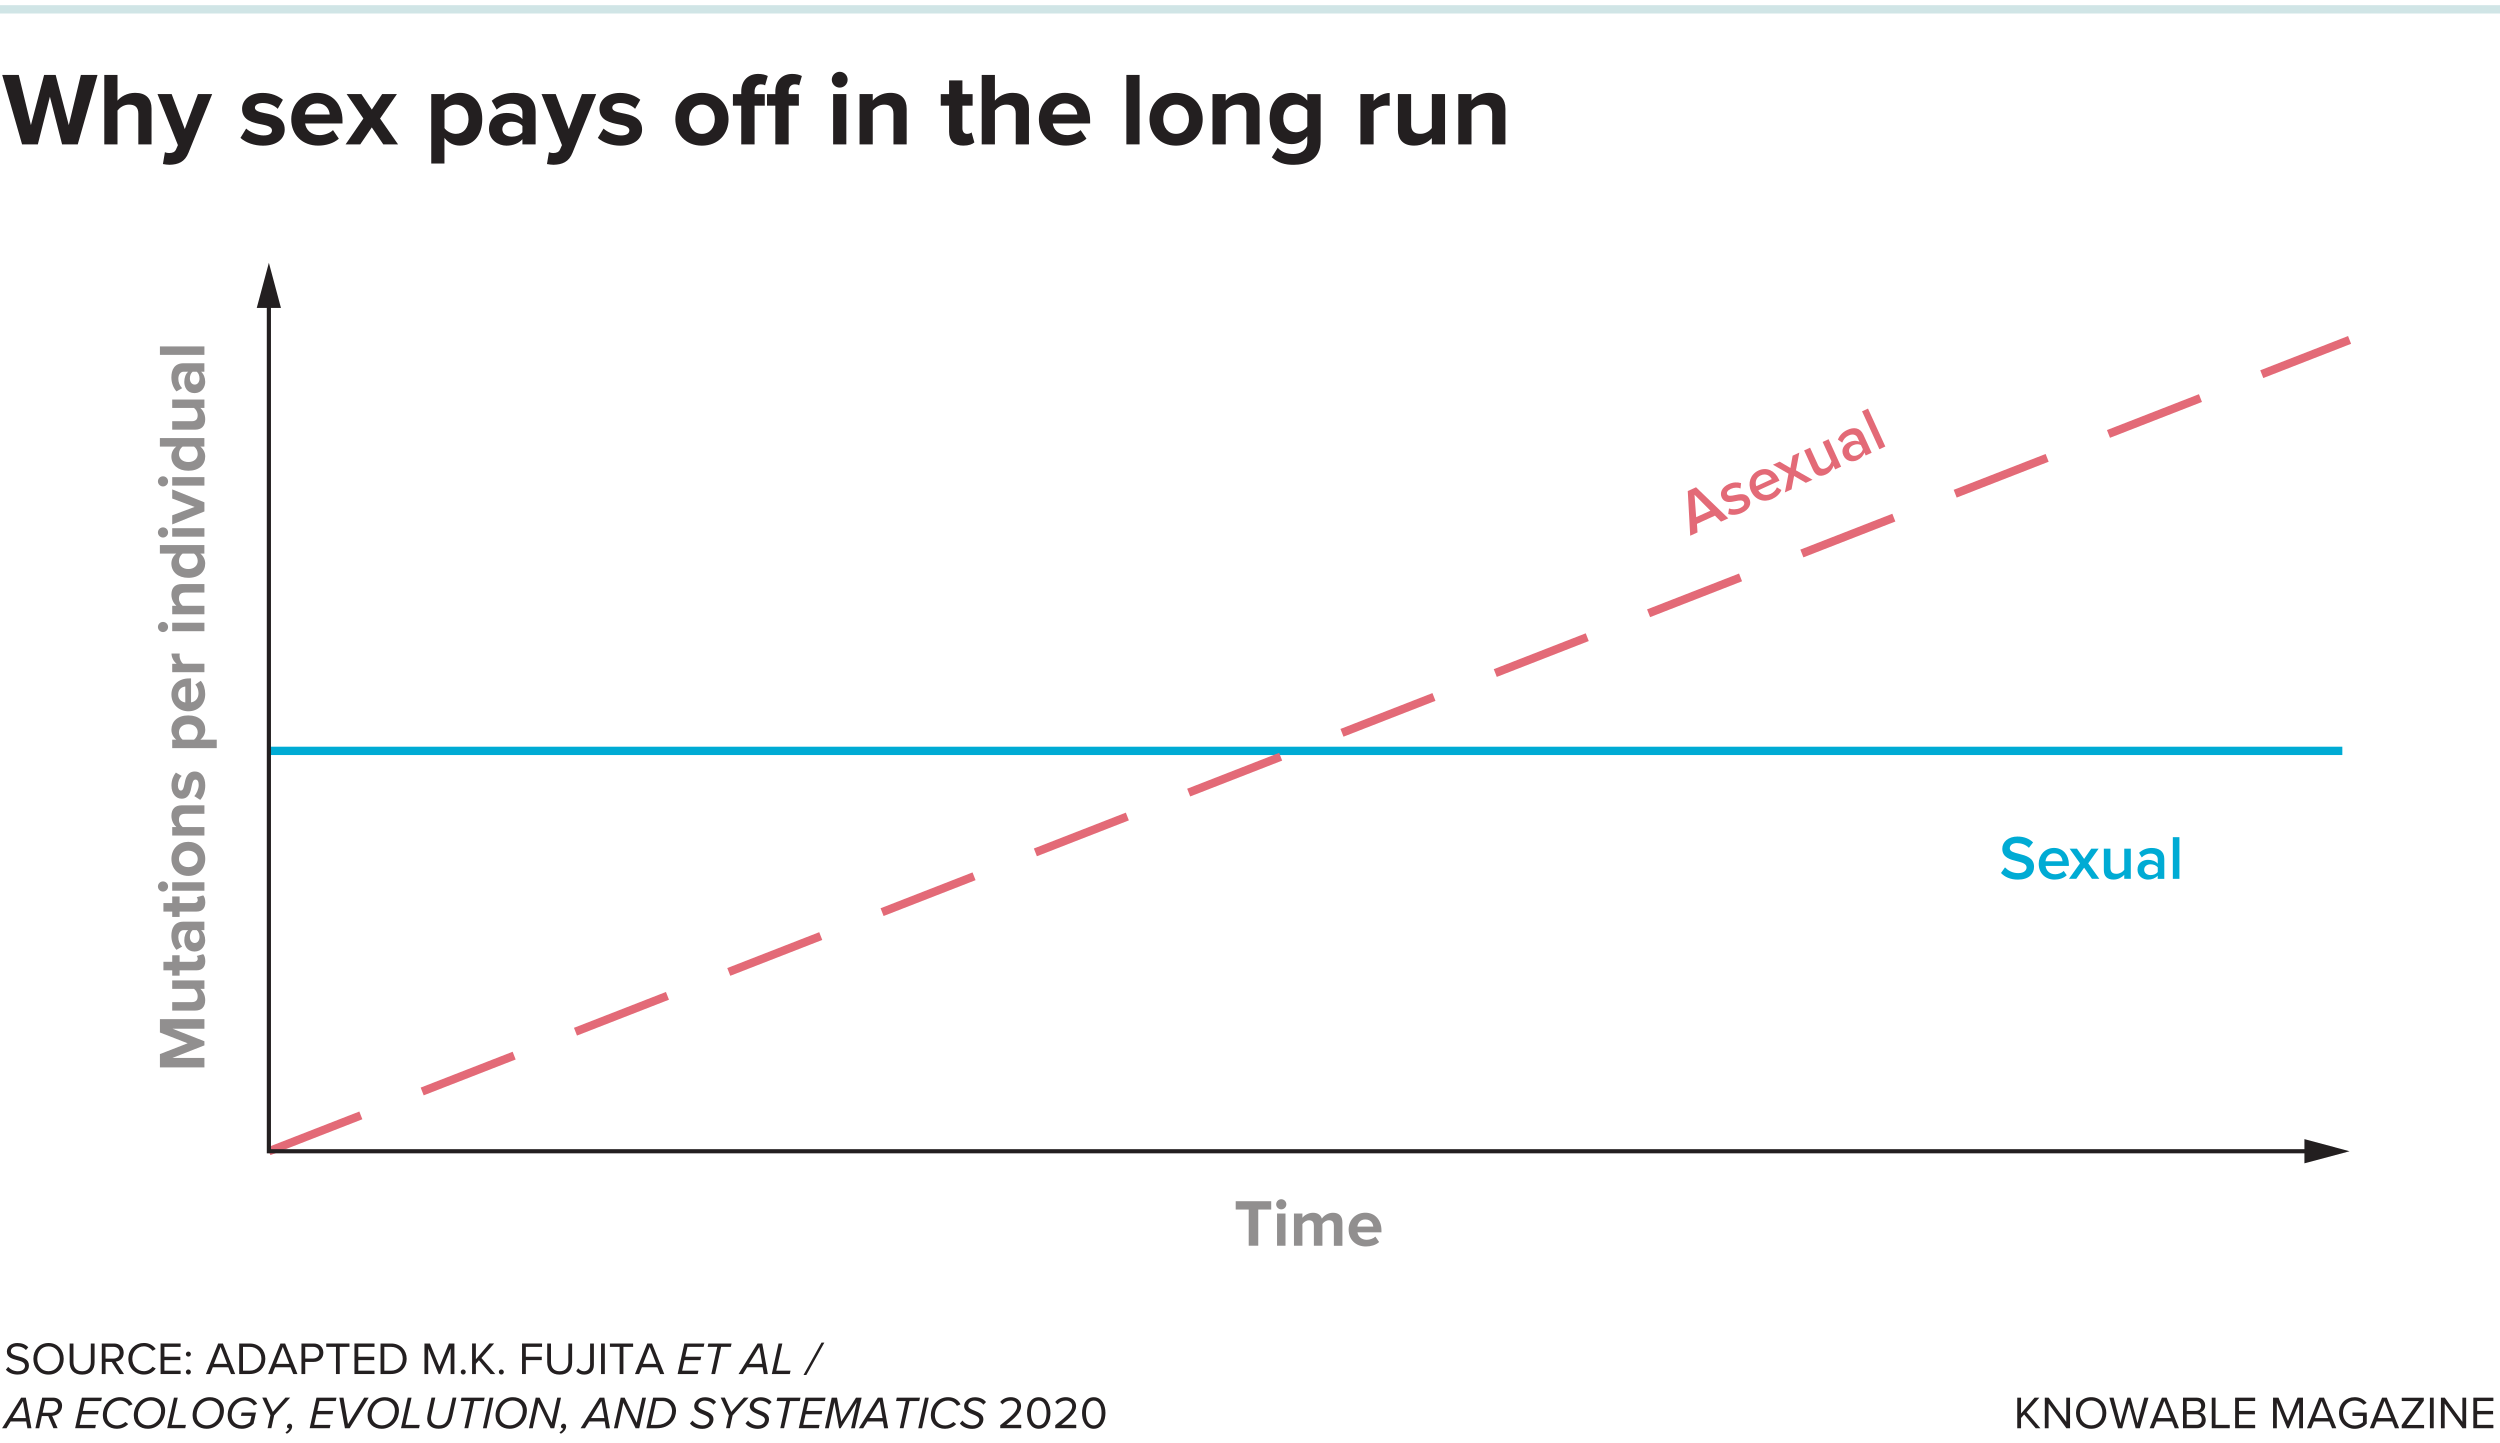 <?xml version="1.0" encoding="utf-8"?>
<!-- Generator: Adobe Illustrator 25.1.0, SVG Export Plug-In . SVG Version: 6.00 Build 0)  -->
<svg version="1.1" xmlns="http://www.w3.org/2000/svg" xmlns:xlink="http://www.w3.org/1999/xlink" x="0px" y="0px"
	 viewBox="0 0 600 346.35" style="enable-background:new 0 0 600 346.35;" xml:space="preserve">
<style type="text/css">
	.st0{fill:none;stroke:#00ABD4;stroke-width:2;}
	.st1{fill:none;stroke:#E36A77;stroke-width:2;stroke-dasharray:23.694,15.796;}
	.st2{fill:none;stroke:#231F20;stroke-miterlimit:10;}
	.st3{fill:#231F20;}
	.st4{fill:none;stroke:#D0E5E6;stroke-width:2;stroke-miterlimit:10;}
	.st5{fill:#00ABD4;}
	.st6{fill:#E36A77;}
	.st7{fill:#918F8F;}
</style>
<g id="image_1_">
	<line class="st0" x1="64.28" y1="180.21" x2="562.16" y2="180.21"/>
	<line class="st1" x1="64.53" y1="276.3" x2="563.9" y2="81.58"/>
	<g>
		<g>
			<polyline class="st2" points="555.04,276.3 64.53,276.3 64.53,71.92 			"/>
			<g>
				<polygon class="st3" points="553.06,273.39 563.9,276.3 553.06,279.2 				"/>
			</g>
			<g>
				<polygon class="st3" points="67.43,73.9 64.53,63.06 61.62,73.9 				"/>
			</g>
		</g>
	</g>
</g>
<g id="text">
	<line class="st4" x1="0" y1="2.24" x2="600" y2="2.24"/>
	<g>
		<path class="st3" d="M485.79,339.48l-0.74,0.84v2.46h-0.91v-7.34h0.91v3.8l3.25-3.8h1.14l-3.06,3.49l3.32,3.85h-1.13
			L485.79,339.48z"/>
		<path class="st3" d="M491.66,336.86v5.92h-0.91v-7.34h0.93l4.22,5.8v-5.8h0.91v7.34h-0.88L491.66,336.86z"/>
		<path class="st3" d="M501.88,335.32c2.17,0,3.64,1.63,3.64,3.8c0,2.17-1.47,3.79-3.64,3.79c-2.18,0-3.64-1.63-3.64-3.79
			C498.24,336.94,499.71,335.32,501.88,335.32z M501.88,336.13c-1.65,0-2.7,1.26-2.7,2.98c0,1.71,1.05,2.98,2.7,2.98
			c1.64,0,2.7-1.28,2.7-2.98C504.58,337.4,503.52,336.13,501.88,336.13z"/>
		<path class="st3" d="M510.95,336.86l-1.62,5.92h-0.99l-2.09-7.34h1.01l1.63,6.12l1.68-6.12h0.76l1.68,6.12l1.62-6.12h1.01
			l-2.09,7.34h-0.99L510.95,336.86z"/>
		<path class="st3" d="M521.29,341.15h-3.72l-0.65,1.63h-1.01l2.95-7.34h1.13l2.96,7.34h-1.01L521.29,341.15z M517.83,340.33h3.18
			l-1.58-4.08L517.83,340.33z"/>
		<path class="st3" d="M523.91,335.44h3.27c1.28,0,2.06,0.77,2.06,1.87c0,0.92-0.62,1.54-1.29,1.68c0.78,0.12,1.43,0.92,1.43,1.8
			c0,1.18-0.78,1.98-2.12,1.98h-3.34V335.44z M527.02,338.62c0.83,0,1.26-0.51,1.26-1.18c0-0.66-0.44-1.19-1.26-1.19h-2.2v2.37
			H527.02z M527.06,341.96c0.86,0,1.36-0.48,1.36-1.27c0-0.67-0.46-1.27-1.36-1.27h-2.24v2.53H527.06z"/>
		<path class="st3" d="M530.82,335.44h0.91v6.52h3.41v0.81h-4.32V335.44z"/>
		<path class="st3" d="M536.43,335.44h4.81v0.81h-3.89v2.37h3.82v0.81h-3.82v2.53h3.89v0.81h-4.81V335.44z"/>
		<path class="st3" d="M551.8,336.67l-2.5,6.11h-0.37l-2.49-6.11v6.11h-0.91v-7.34h1.31l2.28,5.59l2.29-5.59h1.31v7.34h-0.91V336.67
			z"/>
		<path class="st3" d="M559.05,341.15h-3.72l-0.65,1.63h-1.01l2.95-7.34h1.13l2.96,7.34h-1.01L559.05,341.15z M555.6,340.33h3.18
			l-1.58-4.08L555.6,340.33z"/>
		<path class="st3" d="M565.14,335.32c1.3,0,2.2,0.57,2.85,1.38l-0.73,0.45c-0.46-0.59-1.24-1.01-2.12-1.01
			c-1.61,0-2.83,1.23-2.83,2.98c0,1.74,1.22,2.99,2.83,2.99c0.88,0,1.61-0.43,1.97-0.79v-1.5h-2.52V339h3.43v2.65
			c-0.68,0.76-1.68,1.27-2.88,1.27c-2.09,0-3.77-1.53-3.77-3.81S563.05,335.32,565.14,335.32z"/>
		<path class="st3" d="M574.13,341.15h-3.72l-0.65,1.63h-1.01l2.95-7.34h1.13l2.96,7.34h-1.01L574.13,341.15z M570.68,340.33h3.18
			l-1.58-4.08L570.68,340.33z"/>
		<path class="st3" d="M576.42,342.02l4.12-5.76h-4.12v-0.81h5.29v0.76l-4.13,5.77h4.2v0.81h-5.37V342.02z"/>
		<path class="st3" d="M583.18,335.44h0.91v7.34h-0.91V335.44z"/>
		<path class="st3" d="M586.73,336.86v5.92h-0.91v-7.34h0.93l4.22,5.8v-5.8h0.91v7.34H591L586.73,336.86z"/>
		<path class="st3" d="M593.6,335.44h4.81v0.81h-3.89v2.37h3.82v0.81h-3.82v2.53h3.89v0.81h-4.81V335.44z"/>
	</g>
	<g>
		<path class="st3" d="M1.96,328.05c0.48,0.54,1.28,1.05,2.31,1.05c1.31,0,1.73-0.7,1.73-1.27c0-0.88-0.89-1.12-1.86-1.39
			c-1.18-0.31-2.49-0.64-2.49-2.08c0-1.21,1.08-2.04,2.52-2.04c1.12,0,1.99,0.37,2.61,1.02l-0.55,0.67
			c-0.55-0.61-1.32-0.88-2.12-0.88c-0.88,0-1.51,0.47-1.51,1.17c0,0.74,0.85,0.96,1.78,1.21c1.2,0.32,2.56,0.69,2.56,2.23
			c0,1.07-0.73,2.16-2.71,2.16c-1.28,0-2.21-0.48-2.82-1.17L1.96,328.05z"/>
		<path class="st3" d="M11.65,322.32c2.17,0,3.64,1.63,3.64,3.8c0,2.17-1.47,3.79-3.64,3.79c-2.18,0-3.64-1.63-3.64-3.79
			C8.01,323.94,9.47,322.32,11.65,322.32z M11.65,323.13c-1.65,0-2.7,1.26-2.7,2.98c0,1.71,1.04,2.98,2.7,2.98
			c1.64,0,2.7-1.28,2.7-2.98C14.34,324.4,13.29,323.13,11.65,323.13z"/>
		<path class="st3" d="M16.72,322.44h0.91v4.47c0,1.34,0.73,2.19,2.08,2.19s2.08-0.85,2.08-2.19v-4.47h0.91v4.48
			c0,1.83-1,2.99-2.99,2.99s-2.99-1.18-2.99-2.98V322.44z"/>
		<path class="st3" d="M26.8,326.86h-1.46v2.92h-0.91v-7.34h2.95c1.34,0,2.3,0.86,2.3,2.21c0,1.32-0.9,2.05-1.9,2.13l1.98,2.99
			h-1.08L26.8,326.86z M27.26,323.25h-1.93v2.81h1.93c0.87,0,1.46-0.58,1.46-1.41S28.13,323.25,27.26,323.25z"/>
		<path class="st3" d="M30.81,326.11c0-2.26,1.66-3.8,3.74-3.8c1.33,0,2.23,0.63,2.82,1.45l-0.77,0.43
			c-0.42-0.62-1.18-1.07-2.05-1.07c-1.57,0-2.79,1.23-2.79,2.98c0,1.74,1.22,2.98,2.79,2.98c0.87,0,1.63-0.44,2.05-1.07l0.78,0.43
			c-0.62,0.84-1.5,1.45-2.83,1.45C32.47,329.91,30.81,328.37,30.81,326.11z"/>
		<path class="st3" d="M38.54,322.44h4.81v0.81h-3.89v2.37h3.82v0.81h-3.82v2.53h3.89v0.81h-4.81V322.44z"/>
		<path class="st3" d="M45.21,324.38c0.33,0,0.6,0.27,0.6,0.6s-0.27,0.61-0.6,0.61s-0.6-0.28-0.6-0.61S44.88,324.38,45.21,324.38z
			 M45.21,328.67c0.33,0,0.6,0.28,0.6,0.61s-0.27,0.61-0.6,0.61s-0.6-0.28-0.6-0.61S44.88,328.67,45.21,328.67z"/>
		<path class="st3" d="M54.79,328.15h-3.72l-0.65,1.63h-1.01l2.95-7.34h1.13l2.96,7.34h-1.01L54.79,328.15z M51.34,327.33h3.18
			l-1.58-4.08L51.34,327.33z"/>
		<path class="st3" d="M57.41,322.44h2.51c2.28,0,3.76,1.59,3.76,3.67c0,2.09-1.48,3.66-3.76,3.66h-2.51V322.44z M59.92,328.96
			c1.78,0,2.82-1.28,2.82-2.85c0-1.58-1-2.86-2.82-2.86h-1.6v5.71H59.92z"/>
		<path class="st3" d="M69.73,328.15h-3.72l-0.65,1.63h-1.01l2.95-7.34h1.13l2.96,7.34h-1.01L69.73,328.15z M66.27,327.33h3.18
			l-1.58-4.08L66.27,327.33z"/>
		<path class="st3" d="M72.35,322.44h2.95c1.47,0,2.3,1.01,2.3,2.21s-0.85,2.21-2.3,2.21h-2.04v2.92h-0.91V322.44z M75.18,323.25
			h-1.92v2.79h1.92c0.87,0,1.46-0.57,1.46-1.4S76.05,323.25,75.18,323.25z"/>
		<path class="st3" d="M80.62,323.25H78.3v-0.81h5.57v0.81h-2.33v6.52h-0.91V323.25z"/>
		<path class="st3" d="M85.07,322.44h4.81v0.81h-3.89v2.37h3.82v0.81h-3.82v2.53h3.89v0.81h-4.81V322.44z"/>
		<path class="st3" d="M91.33,322.44h2.51c2.28,0,3.76,1.59,3.76,3.67c0,2.09-1.48,3.66-3.76,3.66h-2.51V322.44z M93.84,328.96
			c1.78,0,2.82-1.28,2.82-2.85c0-1.58-1-2.86-2.82-2.86h-1.6v5.71H93.84z"/>
		<path class="st3" d="M108.14,323.67l-2.5,6.11h-0.37l-2.49-6.11v6.11h-0.91v-7.34h1.31l2.28,5.59l2.29-5.59h1.31v7.34h-0.91
			V323.67z"/>
		<path class="st3" d="M111.18,328.67c0.33,0,0.6,0.28,0.6,0.61s-0.27,0.61-0.6,0.61s-0.6-0.28-0.6-0.61
			S110.85,328.67,111.18,328.67z"/>
		<path class="st3" d="M114.95,326.47l-0.74,0.84v2.46h-0.91v-7.34h0.91v3.79l3.25-3.79h1.14l-3.06,3.49l3.32,3.85h-1.13
			L114.95,326.47z"/>
		<path class="st3" d="M120.32,328.67c0.33,0,0.6,0.28,0.6,0.61s-0.27,0.61-0.6,0.61s-0.6-0.28-0.6-0.61
			S119.99,328.67,120.32,328.67z"/>
		<path class="st3" d="M125.28,322.44h4.81v0.81h-3.89v2.37h3.82v0.81h-3.82v3.34h-0.91V322.44z"/>
		<path class="st3" d="M131.33,322.44h0.91v4.47c0,1.34,0.73,2.19,2.08,2.19s2.08-0.85,2.08-2.19v-4.47h0.91v4.48
			c0,1.83-1,2.99-2.99,2.99s-2.99-1.18-2.99-2.98V322.44z"/>
		<path class="st3" d="M138.76,328.37c0.32,0.38,0.75,0.73,1.39,0.73c0.9,0,1.47-0.63,1.47-1.54v-5.12h0.91v5.13
			c0,1.59-1.02,2.34-2.33,2.34c-0.78,0-1.41-0.25-1.91-0.85L138.76,328.37z"/>
		<path class="st3" d="M144.25,322.44h0.91v7.34h-0.91V322.44z"/>
		<path class="st3" d="M148.7,323.25h-2.32v-0.81h5.57v0.81h-2.33v6.52h-0.91V323.25z"/>
		<path class="st3" d="M157.77,328.15h-3.72l-0.65,1.63h-1.01l2.95-7.34h1.13l2.96,7.34h-1.01L157.77,328.15z M154.32,327.33h3.18
			l-1.58-4.08L154.32,327.33z"/>
		<path class="st3" d="M164.25,322.44h4.81l-0.18,0.81h-3.89l-0.53,2.37h3.82l-0.18,0.81h-3.83l-0.56,2.53h3.91l-0.18,0.81h-4.81
			L164.25,322.44z"/>
		<path class="st3" d="M172.15,323.25h-2.32l0.18-0.81h5.57l-0.18,0.81h-2.33l-1.44,6.52h-0.91L172.15,323.25z"/>
		<path class="st3" d="M183.03,328.15h-3.73l-1,1.63h-1.06l4.57-7.34h1.13l1.34,7.34h-0.97L183.03,328.15z M179.76,327.33h3.18
			l-0.7-4.05L179.76,327.33z"/>
		<path class="st3" d="M186.85,322.44h0.91l-1.45,6.52h3.42l-0.18,0.81h-4.32L186.85,322.44z"/>
		<path class="st3" d="M197.16,322.22h0.69l-4.33,7.78h-0.68L197.16,322.22z"/>
		<path class="st3" d="M6.29,341.15H2.56l-1,1.63H0.5l4.57-7.34H6.2l1.34,7.34H6.58L6.29,341.15z M3.02,340.33H6.2l-0.7-4.05
			L3.02,340.33z"/>
		<path class="st3" d="M11.58,339.86h-1.54l-0.63,2.92H8.5l1.62-7.34h2.7c1.06,0,2.08,0.71,2.08,1.91c0,1.35-0.96,2.37-2.39,2.46
			l1.32,2.96h-1.01L11.58,339.86z M13.93,337.43c0-0.69-0.62-1.18-1.24-1.18h-1.83l-0.63,2.81h1.94
			C13.3,339.06,13.93,338.32,13.93,337.43z"/>
		<path class="st3" d="M19.65,335.44h4.81l-0.18,0.81h-3.89l-0.53,2.37h3.82l-0.18,0.81h-3.83l-0.56,2.53h3.91l-0.18,0.81h-4.81
			L19.65,335.44z"/>
		<path class="st3" d="M28.81,335.32c1.45,0,2.49,0.68,2.99,1.73l-0.87,0.34c-0.44-0.87-1.25-1.25-2.18-1.25
			c-1.57,0-3.1,1.4-3.1,3.52c0,1.44,0.96,2.44,2.48,2.44c0.68,0,1.39-0.29,1.97-0.84l0.67,0.51c-0.77,0.82-1.79,1.14-2.7,1.14
			c-1.95,0-3.39-1.26-3.39-3.21C24.68,337.04,26.69,335.32,28.81,335.32z"/>
		<path class="st3" d="M36.24,335.32c1.88,0,3.39,1.18,3.39,3.2c0,2.46-1.84,4.39-4.13,4.39c-1.88,0-3.39-1.18-3.39-3.21
			C32.12,337.24,33.96,335.32,36.24,335.32z M36.19,336.13c-1.68,0-3.1,1.48-3.1,3.52c0,1.57,1.1,2.44,2.48,2.44
			c1.66,0,3.1-1.49,3.1-3.52C38.66,337.01,37.55,336.13,36.19,336.13z"/>
		<path class="st3" d="M41.75,335.44h0.91l-1.45,6.52h3.42l-0.18,0.81h-4.32L41.75,335.44z"/>
		<path class="st3" d="M50.35,335.32c1.88,0,3.39,1.18,3.39,3.2c0,2.46-1.84,4.39-4.13,4.39c-1.88,0-3.39-1.18-3.39-3.21
			C46.22,337.24,48.06,335.32,50.35,335.32z M50.29,336.13c-1.68,0-3.1,1.48-3.1,3.52c0,1.57,1.1,2.44,2.48,2.44
			c1.66,0,3.1-1.49,3.1-3.52C52.77,337.01,51.66,336.13,50.29,336.13z"/>
		<path class="st3" d="M58.83,335.32c1.39,0,2.38,0.68,2.89,1.61l-0.83,0.38c-0.38-0.76-1.24-1.18-2.19-1.18
			c-1.62,0-3.1,1.47-3.1,3.52c0,1.45,0.97,2.44,2.48,2.44c0.84,0,1.47-0.38,1.93-0.78l0.34-1.5h-2.53l0.18-0.81h3.44l-0.59,2.7
			c-0.76,0.77-1.72,1.21-2.82,1.21c-2,0-3.39-1.31-3.39-3.21C54.64,337.15,56.52,335.32,58.83,335.32z"/>
		<path class="st3" d="M64.9,339.67l-1.96-4.24h1l1.53,3.41l3.03-3.41h1.13l-3.82,4.24l-0.68,3.1h-0.91L64.9,339.67z"/>
		<path class="st3" d="M68.51,343.74c0.4-0.2,0.8-0.56,0.92-0.92h-0.09c-0.25,0-0.47-0.19-0.47-0.48c0-0.36,0.32-0.66,0.66-0.66
			c0.32,0,0.58,0.22,0.58,0.65c0,0.68-0.58,1.43-1.27,1.78L68.51,343.74z"/>
		<path class="st3" d="M75.95,335.44h4.81l-0.18,0.81h-3.9l-0.53,2.37h3.82l-0.18,0.81h-3.83l-0.56,2.53h3.91l-0.18,0.81h-4.81
			L75.95,335.44z"/>
		<path class="st3" d="M81.45,335.44h0.99l1.08,6.34l3.88-6.34h1.09l-4.58,7.34h-1.13L81.45,335.44z"/>
		<path class="st3" d="M92.35,335.32c1.88,0,3.39,1.18,3.39,3.2c0,2.46-1.84,4.39-4.13,4.39c-1.88,0-3.39-1.18-3.39-3.21
			C88.23,337.24,90.07,335.32,92.35,335.32z M92.3,336.13c-1.68,0-3.1,1.48-3.1,3.52c0,1.57,1.1,2.44,2.48,2.44
			c1.66,0,3.1-1.49,3.1-3.52C94.77,337.01,93.66,336.13,92.3,336.13z"/>
		<path class="st3" d="M97.86,335.44h0.91l-1.45,6.52h3.42l-0.18,0.81h-4.32L97.86,335.44z"/>
		<path class="st3" d="M102.52,340.46c0-0.19,0.03-0.47,0.07-0.66l0.97-4.37h0.91l-0.95,4.33c-0.05,0.22-0.08,0.4-0.08,0.62
			c0,1.01,0.68,1.71,1.89,1.71c1.38,0,2-0.84,2.3-2.19l0.99-4.47h0.91l-0.98,4.48c-0.41,1.8-1.23,2.99-3.26,2.99
			C103.55,342.91,102.52,341.95,102.52,340.46z"/>
		<path class="st3" d="M112.89,336.25h-2.32l0.18-0.81h5.57l-0.18,0.81h-2.33l-1.44,6.52h-0.91L112.89,336.25z"/>
		<path class="st3" d="M117.52,335.44h0.91l-1.62,7.34h-0.91L117.52,335.44z"/>
		<path class="st3" d="M123.06,335.32c1.88,0,3.39,1.18,3.39,3.2c0,2.46-1.84,4.39-4.13,4.39c-1.88,0-3.39-1.18-3.39-3.21
			C118.93,337.24,120.77,335.32,123.06,335.32z M123,336.13c-1.68,0-3.1,1.48-3.1,3.52c0,1.57,1.1,2.44,2.48,2.44
			c1.66,0,3.1-1.49,3.1-3.52C125.48,337.01,124.36,336.13,123,336.13z"/>
		<path class="st3" d="M129.2,336.66l-1.34,6.12h-0.91l1.62-7.34h0.94l2.89,6.01l1.33-6.01h0.91l-1.62,7.34h-0.88L129.2,336.66z"/>
		<path class="st3" d="M134.27,343.74c0.4-0.2,0.8-0.56,0.92-0.92h-0.09c-0.25,0-0.47-0.19-0.47-0.48c0-0.36,0.32-0.66,0.66-0.66
			c0.32,0,0.58,0.22,0.58,0.65c0,0.68-0.58,1.43-1.27,1.78L134.27,343.74z"/>
		<path class="st3" d="M145.13,341.15h-3.73l-1,1.63h-1.06l4.57-7.34h1.13l1.34,7.34h-0.97L145.13,341.15z M141.86,340.33h3.18
			l-0.7-4.05L141.86,340.33z"/>
		<path class="st3" d="M149.6,336.66l-1.34,6.12h-0.91l1.62-7.34h0.94l2.89,6.01l1.33-6.01h0.91l-1.62,7.34h-0.88L149.6,336.66z"/>
		<path class="st3" d="M156.75,335.44h2.45c1.63,0,3.05,1.3,3.05,3.14c0,1.99-1.44,4.2-4.62,4.2h-2.5L156.75,335.44z M161.29,338.62
			c0-1.35-0.97-2.37-2.27-2.37h-1.54l-1.28,5.71h1.57C159.94,341.96,161.29,340.42,161.29,338.62z"/>
		<path class="st3" d="M166.21,340.94c0.51,0.7,1.39,1.16,2.42,1.16c1.14,0,1.62-0.75,1.62-1.36c0-0.66-0.75-0.97-1.55-1.29
			c-0.99-0.4-2.09-0.83-2.09-1.98c0-1.13,1.08-2.13,2.6-2.13c1.13,0,2.13,0.44,2.65,1.16l-0.63,0.64c-0.48-0.67-1.32-0.99-2.12-0.99
			c-0.86,0-1.52,0.58-1.52,1.21c0,0.59,0.72,0.88,1.51,1.2c1,0.41,2.13,0.87,2.13,2.05c0,1.17-0.95,2.32-2.67,2.32
			c-1.32,0-2.46-0.56-2.97-1.31L166.21,340.94z"/>
		<path class="st3" d="M174.93,339.67l-1.96-4.24h1l1.53,3.41l3.03-3.41h1.13l-3.82,4.24l-0.68,3.1h-0.91L174.93,339.67z"/>
		<path class="st3" d="M179.54,340.94c0.51,0.7,1.39,1.16,2.42,1.16c1.14,0,1.62-0.75,1.62-1.36c0-0.66-0.75-0.97-1.55-1.29
			c-0.99-0.4-2.09-0.83-2.09-1.98c0-1.13,1.08-2.13,2.6-2.13c1.13,0,2.13,0.44,2.65,1.16l-0.63,0.64c-0.48-0.67-1.32-0.99-2.12-0.99
			c-0.86,0-1.52,0.58-1.52,1.21c0,0.59,0.72,0.88,1.51,1.2c1,0.41,2.13,0.87,2.13,2.05c0,1.17-0.95,2.32-2.67,2.32
			c-1.32,0-2.46-0.56-2.97-1.31L179.54,340.94z"/>
		<path class="st3" d="M188.7,336.25h-2.32l0.18-0.81h5.57l-0.18,0.81h-2.33l-1.44,6.52h-0.91L188.7,336.25z"/>
		<path class="st3" d="M193.33,335.44h4.81l-0.18,0.81h-3.9l-0.53,2.37h3.82l-0.18,0.81h-3.83l-0.56,2.53h3.91l-0.18,0.81h-4.81
			L193.33,335.44z"/>
		<path class="st3" d="M205.62,336.54l-3.87,6.24h-0.37l-1.12-6.24l-1.36,6.24h-0.91l1.62-7.34h1.27l1.02,5.72l3.54-5.72h1.35
			l-1.62,7.34h-0.91L205.62,336.54z"/>
		<path class="st3" d="M211.9,341.15h-3.73l-1,1.63h-1.06l4.57-7.34h1.13l1.34,7.34h-0.97L211.9,341.15z M208.63,340.33h3.18
			l-0.7-4.05L208.63,340.33z"/>
		<path class="st3" d="M217.37,336.25h-2.32l0.18-0.81h5.57l-0.18,0.81h-2.33l-1.44,6.52h-0.91L217.37,336.25z"/>
		<path class="st3" d="M222,335.44h0.91l-1.62,7.34h-0.91L222,335.44z"/>
		<path class="st3" d="M227.53,335.32c1.45,0,2.49,0.68,2.99,1.73l-0.87,0.34c-0.44-0.87-1.25-1.25-2.18-1.25
			c-1.57,0-3.1,1.4-3.1,3.52c0,1.44,0.96,2.44,2.48,2.44c0.68,0,1.39-0.29,1.97-0.84l0.67,0.51c-0.77,0.82-1.79,1.14-2.7,1.14
			c-1.95,0-3.39-1.26-3.39-3.21C223.41,337.04,225.41,335.32,227.53,335.32z"/>
		<path class="st3" d="M230.99,340.94c0.51,0.7,1.39,1.16,2.42,1.16c1.14,0,1.62-0.75,1.62-1.36c0-0.66-0.75-0.97-1.55-1.29
			c-0.99-0.4-2.09-0.83-2.09-1.98c0-1.13,1.08-2.13,2.6-2.13c1.13,0,2.13,0.44,2.65,1.16l-0.63,0.64c-0.48-0.67-1.32-0.99-2.12-0.99
			c-0.86,0-1.52,0.58-1.52,1.21c0,0.59,0.72,0.88,1.51,1.2c1,0.41,2.13,0.87,2.13,2.05c0,1.17-0.95,2.32-2.67,2.32
			c-1.32,0-2.46-0.56-2.97-1.31L230.99,340.94z"/>
		<path class="st3" d="M240.06,342.05c2.64-2.08,4.07-3.3,4.07-4.57c0-0.93-0.77-1.34-1.53-1.34c-0.88,0-1.56,0.37-1.99,0.92
			l-0.56-0.58c0.56-0.74,1.52-1.16,2.55-1.16c1.22,0,2.46,0.69,2.46,2.16c0,1.5-1.52,2.86-3.56,4.48h3.6v0.81h-5.04V342.05z"/>
		<path class="st3" d="M249.3,335.33c2,0,2.81,1.99,2.81,3.79c0,1.78-0.8,3.79-2.81,3.79c-2.01,0-2.81-2.01-2.81-3.79
			C246.49,337.32,247.29,335.33,249.3,335.33z M249.3,336.14c-1.4,0-1.87,1.51-1.87,2.97c0,1.46,0.47,2.98,1.87,2.98
			c1.4,0,1.87-1.52,1.87-2.98C251.17,337.65,250.7,336.14,249.3,336.14z"/>
		<path class="st3" d="M253.26,342.05c2.64-2.08,4.07-3.3,4.07-4.57c0-0.93-0.77-1.34-1.53-1.34c-0.88,0-1.56,0.37-1.99,0.92
			l-0.56-0.58c0.56-0.74,1.52-1.16,2.55-1.16c1.22,0,2.46,0.69,2.46,2.16c0,1.5-1.52,2.86-3.56,4.48h3.6v0.81h-5.04V342.05z"/>
		<path class="st3" d="M262.5,335.33c2,0,2.81,1.99,2.81,3.79c0,1.78-0.8,3.79-2.81,3.79c-2.01,0-2.81-2.01-2.81-3.79
			C259.69,337.32,260.49,335.33,262.5,335.33z M262.5,336.14c-1.4,0-1.87,1.51-1.87,2.97c0,1.46,0.47,2.98,1.87,2.98
			c1.4,0,1.87-1.52,1.87-2.98C264.37,337.65,263.9,336.14,262.5,336.14z"/>
	</g>
	<g>
		<path class="st3" d="M11.98,23.21l-2.9,11.45H5.3L0.53,17.98H4.5l2.92,12.05l3.17-12.05h2.77l3.15,12.05l2.9-12.05h4l-4.75,16.67
			H14.9L11.98,23.21z"/>
		<path class="st3" d="M33.2,27.31c0-1.67-0.88-2.2-2.25-2.2c-1.22,0-2.2,0.7-2.75,1.42v8.12h-3.17V17.98h3.17v6.17
			c0.77-0.92,2.27-1.87,4.25-1.87c2.65,0,3.92,1.45,3.92,3.8v8.57H33.2V27.31z"/>
		<path class="st3" d="M40.58,36.73c0.83,0,1.38-0.23,1.67-0.88l0.45-1.02l-4.9-12.25h3.4l3.15,8.4l3.15-8.4h3.42l-5.67,14.05
			c-0.9,2.27-2.5,2.87-4.57,2.92c-0.38,0-1.17-0.08-1.58-0.18l0.48-2.85C39.85,36.66,40.28,36.73,40.58,36.73z"/>
		<path class="st3" d="M59.08,30.86c0.88,0.82,2.67,1.65,4.17,1.65c1.38,0,2.02-0.48,2.02-1.22c0-0.85-1.05-1.15-2.42-1.42
			c-2.07-0.4-4.75-0.9-4.75-3.77c0-2.02,1.77-3.8,4.95-3.8c2.05,0,3.67,0.7,4.85,1.65l-1.25,2.17c-0.72-0.77-2.1-1.4-3.57-1.4
			c-1.15,0-1.9,0.43-1.9,1.12c0,0.75,0.95,1.02,2.3,1.3c2.07,0.4,4.85,0.95,4.85,3.95c0,2.22-1.88,3.87-5.22,3.87
			c-2.1,0-4.12-0.7-5.4-1.87L59.08,30.86z"/>
		<path class="st3" d="M76.15,22.28c3.6,0,6.05,2.7,6.05,6.65v0.7h-8.97c0.2,1.52,1.42,2.8,3.47,2.8c1.12,0,2.45-0.45,3.22-1.2
			l1.4,2.05c-1.22,1.12-3.1,1.67-4.97,1.67c-3.67,0-6.45-2.47-6.45-6.35C69.9,25.11,72.48,22.28,76.15,22.28z M73.18,27.48h5.95
			c-0.08-1.15-0.88-2.67-2.97-2.67C74.18,24.81,73.33,26.28,73.18,27.48z"/>
		<path class="st3" d="M89.23,30.58l-2.77,4.07h-3.52l4.27-6.2l-4.02-5.87h3.55l2.5,3.72l2.47-3.72h3.55l-4.05,5.87l4.32,6.2h-3.55
			L89.23,30.58z"/>
		<path class="st3" d="M103.5,39.25V22.58h3.17v1.52c0.92-1.17,2.25-1.82,3.72-1.82c3.1,0,5.35,2.3,5.35,6.32
			c0,4.02-2.25,6.35-5.35,6.35c-1.42,0-2.75-0.6-3.72-1.85v6.15H103.5z M109.4,25.11c-1.03,0-2.2,0.6-2.72,1.38v4.27
			c0.52,0.75,1.7,1.37,2.72,1.37c1.82,0,3.05-1.42,3.05-3.52C112.45,26.53,111.23,25.11,109.4,25.11z"/>
		<path class="st3" d="M125.38,33.41c-0.83,0.97-2.25,1.55-3.82,1.55c-1.92,0-4.2-1.3-4.2-4c0-2.82,2.27-3.85,4.2-3.85
			c1.6,0,3.02,0.5,3.82,1.47v-1.67c0-1.22-1.05-2.02-2.65-2.02c-1.3,0-2.5,0.47-3.52,1.42l-1.2-2.12c1.47-1.3,3.38-1.9,5.27-1.9
			c2.75,0,5.27,1.1,5.27,4.57v7.8h-3.17V33.41z M125.38,30.26c-0.53-0.7-1.53-1.05-2.55-1.05c-1.25,0-2.27,0.67-2.27,1.82
			c0,1.12,1.02,1.77,2.27,1.77c1.02,0,2.02-0.35,2.55-1.05V30.26z"/>
		<path class="st3" d="M132.75,36.73c0.83,0,1.38-0.23,1.67-0.88l0.45-1.02l-4.9-12.25h3.4l3.15,8.4l3.15-8.4h3.42l-5.67,14.05
			c-0.9,2.27-2.5,2.87-4.57,2.92c-0.38,0-1.17-0.08-1.58-0.18l0.48-2.85C132.03,36.66,132.45,36.73,132.75,36.73z"/>
		<path class="st3" d="M144.85,30.86c0.88,0.82,2.67,1.65,4.17,1.65c1.38,0,2.02-0.48,2.02-1.22c0-0.85-1.05-1.15-2.42-1.42
			c-2.08-0.4-4.75-0.9-4.75-3.77c0-2.02,1.77-3.8,4.95-3.8c2.05,0,3.67,0.7,4.85,1.65l-1.25,2.17c-0.72-0.77-2.1-1.4-3.57-1.4
			c-1.15,0-1.9,0.43-1.9,1.12c0,0.75,0.95,1.02,2.3,1.3c2.07,0.4,4.85,0.95,4.85,3.95c0,2.22-1.88,3.87-5.22,3.87
			c-2.1,0-4.12-0.7-5.4-1.87L144.85,30.86z"/>
		<path class="st3" d="M162.08,28.61c0-3.42,2.4-6.32,6.37-6.32c4,0,6.4,2.9,6.4,6.32c0,3.45-2.4,6.35-6.4,6.35
			C164.48,34.96,162.08,32.06,162.08,28.61z M171.55,28.61c0-1.87-1.12-3.5-3.1-3.5c-1.97,0-3.07,1.62-3.07,3.5
			c0,1.9,1.1,3.52,3.07,3.52C170.43,32.13,171.55,30.51,171.55,28.61z"/>
		<path class="st3" d="M177.9,25.36h-2v-2.77h2v-0.65c0-2.62,1.7-4.2,4.07-4.2c0.9,0,1.72,0.2,2.3,0.5l-0.65,2.25
			c-0.28-0.18-0.65-0.25-1.02-0.25c-0.9,0-1.5,0.6-1.5,1.75v0.6h2.45v2.77h-2.45v9.3h-3.2V25.36z M186.08,25.36h-2v-2.77h2v-0.65
			c0-2.62,1.7-4.2,4.07-4.2c0.9,0,1.72,0.2,2.3,0.5l-0.65,2.25c-0.27-0.18-0.65-0.25-1.02-0.25c-0.9,0-1.5,0.6-1.5,1.75v0.6h2.45
			v2.77h-2.45v9.3h-3.2V25.36z"/>
		<path class="st3" d="M199.63,19.13c0-1.05,0.87-1.9,1.9-1.9c1.05,0,1.9,0.85,1.9,1.9c0,1.05-0.85,1.9-1.9,1.9
			C200.5,21.03,199.63,20.18,199.63,19.13z M199.95,22.58h3.17v12.07h-3.17V22.58z"/>
		<path class="st3" d="M214.43,27.36c0-1.67-0.88-2.25-2.22-2.25c-1.25,0-2.22,0.7-2.75,1.42v8.12h-3.17V22.58h3.17v1.57
			c0.77-0.92,2.25-1.87,4.22-1.87c2.65,0,3.92,1.5,3.92,3.85v8.52h-3.17V27.36z"/>
		<path class="st3" d="M227.78,31.66v-6.3h-2v-2.77h2v-3.3h3.2v3.3h2.45v2.77h-2.45v5.45c0,0.75,0.4,1.32,1.1,1.32
			c0.48,0,0.92-0.17,1.1-0.35l0.67,2.4c-0.48,0.43-1.33,0.77-2.65,0.77C228.98,34.96,227.78,33.81,227.78,31.66z"/>
		<path class="st3" d="M243.78,27.31c0-1.67-0.88-2.2-2.25-2.2c-1.22,0-2.2,0.7-2.75,1.42v8.12h-3.17V17.98h3.17v6.17
			c0.77-0.92,2.27-1.87,4.25-1.87c2.65,0,3.92,1.45,3.92,3.8v8.57h-3.17V27.31z"/>
		<path class="st3" d="M255.58,22.28c3.6,0,6.05,2.7,6.05,6.65v0.7h-8.97c0.2,1.52,1.42,2.8,3.47,2.8c1.12,0,2.45-0.45,3.22-1.2
			l1.4,2.05c-1.22,1.12-3.1,1.67-4.97,1.67c-3.67,0-6.45-2.47-6.45-6.35C249.33,25.11,251.9,22.28,255.58,22.28z M252.6,27.48h5.95
			c-0.08-1.15-0.88-2.67-2.97-2.67C253.6,24.81,252.75,26.28,252.6,27.48z"/>
		<path class="st3" d="M270.33,17.98h3.17v16.67h-3.17V17.98z"/>
		<path class="st3" d="M275.88,28.61c0-3.42,2.4-6.32,6.37-6.32c4,0,6.4,2.9,6.4,6.32c0,3.45-2.4,6.35-6.4,6.35
			C278.28,34.96,275.88,32.06,275.88,28.61z M285.35,28.61c0-1.87-1.12-3.5-3.1-3.5c-1.97,0-3.07,1.62-3.07,3.5
			c0,1.9,1.1,3.52,3.07,3.52C284.23,32.13,285.35,30.51,285.35,28.61z"/>
		<path class="st3" d="M299.15,27.36c0-1.67-0.88-2.25-2.22-2.25c-1.25,0-2.22,0.7-2.75,1.42v8.12H291V22.58h3.17v1.57
			c0.77-0.92,2.25-1.87,4.22-1.87c2.65,0,3.92,1.5,3.92,3.85v8.52h-3.17V27.36z"/>
		<path class="st3" d="M306.65,35.46c0.97,1.07,2.25,1.5,3.78,1.5c1.52,0,3.32-0.67,3.32-3.05v-1.22c-0.95,1.2-2.25,1.9-3.72,1.9
			c-3.02,0-5.32-2.12-5.32-6.15c0-3.95,2.28-6.15,5.32-6.15c1.45,0,2.75,0.62,3.72,1.85v-1.55h3.2v11.25c0,4.6-3.55,5.72-6.52,5.72
			c-2.07,0-3.7-0.48-5.2-1.8L306.65,35.46z M313.75,26.48c-0.53-0.8-1.68-1.38-2.72-1.38c-1.8,0-3.05,1.25-3.05,3.32
			c0,2.07,1.25,3.32,3.05,3.32c1.05,0,2.2-0.6,2.72-1.37V26.48z"/>
		<path class="st3" d="M326.5,22.58h3.17v1.65c0.85-1.07,2.35-1.92,3.85-1.92v3.1c-0.22-0.05-0.53-0.08-0.88-0.08
			c-1.05,0-2.45,0.57-2.97,1.35v7.97h-3.17V22.58z"/>
		<path class="st3" d="M343.65,33.13c-0.83,0.92-2.28,1.82-4.25,1.82c-2.65,0-3.9-1.45-3.9-3.8v-8.57h3.17v7.32
			c0,1.67,0.88,2.22,2.22,2.22c1.22,0,2.2-0.67,2.75-1.37v-8.17h3.17v12.07h-3.17V33.13z"/>
		<path class="st3" d="M358.13,27.36c0-1.67-0.88-2.25-2.22-2.25c-1.25,0-2.22,0.7-2.75,1.42v8.12h-3.17V22.58h3.17v1.57
			c0.78-0.92,2.25-1.87,4.22-1.87c2.65,0,3.92,1.5,3.92,3.85v8.52h-3.17V27.36z"/>
	</g>
	<g>
		<path class="st5" d="M481.2,208.17c0.69,0.73,1.77,1.38,3.17,1.38c1.44,0,2.01-0.71,2.01-1.37c0-0.9-1.06-1.17-2.28-1.48
			c-1.63-0.4-3.55-0.88-3.55-3c0-1.65,1.45-2.93,3.64-2.93c1.56,0,2.82,0.5,3.75,1.4l-1,1.31c-0.78-0.78-1.84-1.14-2.9-1.14
			c-1.03,0-1.69,0.5-1.69,1.25c0,0.78,1.02,1.03,2.21,1.33c1.65,0.42,3.61,0.93,3.61,3.1c0,1.66-1.17,3.09-3.87,3.09
			c-1.84,0-3.18-0.65-4.06-1.59L481.2,208.17z"/>
		<path class="st5" d="M492.96,203.5c2.17,0,3.57,1.67,3.57,3.94v0.38h-5.59c0.12,1.1,0.95,2,2.31,2c0.7,0,1.54-0.29,2.05-0.79
			l0.72,1.03c-0.72,0.69-1.79,1.05-2.94,1.05c-2.18,0-3.79-1.52-3.79-3.81C489.29,205.19,490.82,203.5,492.96,203.5z M490.92,206.71
			H495c-0.03-0.85-0.62-1.92-2.04-1.92C491.61,204.79,491,205.83,490.92,206.71z"/>
		<path class="st5" d="M500.19,208.25l-1.89,2.67h-1.75l2.65-3.72l-2.5-3.52h1.77l1.72,2.46l1.71-2.46h1.77l-2.5,3.52l2.67,3.72
			h-1.77L500.19,208.25z"/>
		<path class="st5" d="M509.82,209.96c-0.53,0.58-1.43,1.14-2.57,1.14c-1.56,0-2.33-0.81-2.33-2.29v-5.13h1.58v4.56
			c0,1.12,0.57,1.47,1.46,1.47c0.79,0,1.49-0.45,1.86-0.95v-5.08h1.57v7.24h-1.57V209.96z"/>
		<path class="st5" d="M517.86,210.15c-0.54,0.61-1.38,0.96-2.34,0.96c-1.18,0-2.52-0.79-2.52-2.4c0-1.67,1.33-2.35,2.52-2.35
			c0.98,0,1.82,0.31,2.34,0.93v-1.08c0-0.84-0.69-1.35-1.69-1.35c-0.81,0-1.51,0.3-2.15,0.92l-0.64-1.1
			c0.84-0.79,1.89-1.17,3.04-1.17c1.6,0,3.01,0.68,3.01,2.62v4.8h-1.58V210.15z M517.86,208.18c-0.36-0.49-1.03-0.75-1.72-0.75
			c-0.88,0-1.54,0.51-1.54,1.3c0,0.78,0.66,1.29,1.54,1.29c0.69,0,1.37-0.25,1.72-0.75V208.18z"/>
		<path class="st5" d="M521.48,200.92h1.58v10h-1.58V200.92z"/>
	</g>
	<g>
		<path class="st6" d="M411.58,123.76l-4.31,1.97l0.13,2.05l-1.75,0.8l-0.59-10.73l1.99-0.91l7.74,7.46l-1.75,0.8L411.58,123.76z
			 M407.08,124.12l3.41-1.56l-3.81-3.82L407.08,124.12z"/>
		<path class="st6" d="M414.96,122.03c0.68,0.27,1.8,0.3,2.66-0.1s1.15-0.91,0.93-1.4c-0.26-0.57-1.05-0.46-1.94-0.27
			c-1.24,0.27-2.73,0.59-3.41-0.88c-0.49-1.08,0.01-2.43,1.67-3.19c1.12-0.51,2.15-0.5,2.99-0.24l-0.14,1.28
			c-0.6-0.27-1.49-0.27-2.31,0.1c-0.75,0.34-1.1,0.83-0.89,1.3c0.23,0.5,0.97,0.38,1.83,0.2c1.26-0.28,2.81-0.59,3.52,0.96
			c0.53,1.16-0.03,2.49-1.81,3.3c-1.12,0.51-2.3,0.62-3.29,0.27L414.96,122.03z"/>
		<path class="st6" d="M422.03,112.92c1.98-0.91,3.94,0.03,4.89,2.1l0.16,0.34l-5.09,2.33c0.57,0.95,1.69,1.42,2.93,0.85
			c0.64-0.29,1.29-0.9,1.54-1.58l1.08,0.64c-0.37,0.93-1.19,1.7-2.24,2.18c-1.98,0.9-4.08,0.2-5.04-1.89
			C419.39,116,420.08,113.82,422.03,112.92z M421.51,116.69l3.71-1.7c-0.38-0.76-1.36-1.49-2.65-0.9
			C421.34,114.66,421.21,115.86,421.51,116.69z"/>
		<path class="st6" d="M430.58,114.24l-0.61,3.21l-1.6,0.73l0.87-4.49l-3.74-2.16l1.61-0.74l2.59,1.52l0.53-2.95l1.61-0.74
			l-0.81,4.25l3.98,2.27l-1.61,0.74L430.58,114.24z"/>
		<path class="st6" d="M440.05,111.79c-0.23,0.75-0.82,1.63-1.86,2.1c-1.42,0.65-2.45,0.23-3.07-1.12l-2.13-4.67l1.43-0.66l1.9,4.15
			c0.47,1.02,1.13,1.1,1.93,0.73c0.72-0.33,1.16-1.03,1.3-1.63l-2.12-4.62l1.43-0.66l3.01,6.59l-1.43,0.66L440.05,111.79z"/>
		<path class="st6" d="M447.44,108.61c-0.24,0.78-0.86,1.45-1.73,1.85c-1.08,0.49-2.62,0.32-3.29-1.13
			c-0.69-1.51,0.23-2.7,1.31-3.19c0.89-0.41,1.78-0.47,2.52-0.13l-0.45-0.98c-0.35-0.76-1.19-0.94-2.1-0.52
			c-0.74,0.34-1.25,0.9-1.57,1.72l-1.04-0.73c0.43-1.07,1.23-1.85,2.28-2.33c1.46-0.67,3.02-0.64,3.83,1.13l2,4.36l-1.43,0.66
			L447.44,108.61z M446.62,106.82c-0.53-0.3-1.25-0.25-1.88,0.04c-0.8,0.37-1.19,1.11-0.86,1.83c0.32,0.71,1.14,0.9,1.94,0.53
			c0.63-0.29,1.14-0.8,1.26-1.4L446.62,106.82z"/>
		<path class="st6" d="M446.89,98.72l1.43-0.66l4.16,9.1l-1.43,0.66L446.89,98.72z"/>
	</g>
	<g>
		<path class="st7" d="M41.38,246.89l7.68,3.01v0.99l-7.68,3.01h7.68v2.27H38.38v-3.19l6.66-2.59l-6.66-2.59v-3.2h10.68v2.29H41.38z
			"/>
		<path class="st7" d="M48.08,237.32c0.59,0.53,1.17,1.46,1.17,2.72c0,1.7-0.93,2.5-2.43,2.5h-5.49v-2.03h4.69
			c1.07,0,1.42-0.56,1.42-1.42c0-0.78-0.43-1.41-0.88-1.76h-5.23v-2.03h7.73v2.03H48.08z"/>
		<path class="st7" d="M47.14,232.88h-4.03v1.28h-1.78v-1.28h-2.11v-2.05h2.11v-1.57h1.78v1.57h3.49c0.48,0,0.85-0.26,0.85-0.7
			c0-0.3-0.11-0.59-0.22-0.7l1.54-0.43c0.27,0.3,0.5,0.85,0.5,1.7C49.25,232.11,48.52,232.88,47.14,232.88z"/>
		<path class="st7" d="M48.26,223.23c0.62,0.53,0.99,1.44,0.99,2.45c0,1.23-0.83,2.69-2.56,2.69c-1.81,0-2.46-1.46-2.46-2.69
			c0-1.02,0.32-1.94,0.94-2.45H44.1c-0.78,0-1.3,0.67-1.3,1.7c0,0.83,0.3,1.6,0.91,2.26l-1.36,0.77c-0.83-0.94-1.22-2.16-1.22-3.38
			c0-1.76,0.7-3.38,2.93-3.38h4.99v2.03H48.26z M46.24,223.23c-0.45,0.34-0.67,0.98-0.67,1.63c0,0.8,0.43,1.46,1.17,1.46
			c0.72,0,1.14-0.66,1.14-1.46c0-0.66-0.22-1.3-0.67-1.63H46.24z"/>
		<path class="st7" d="M47.14,218.78h-4.03v1.28h-1.78v-1.28h-2.11v-2.05h2.11v-1.57h1.78v1.57h3.49c0.48,0,0.85-0.26,0.85-0.7
			c0-0.3-0.11-0.59-0.22-0.7l1.54-0.43c0.27,0.3,0.5,0.85,0.5,1.7C49.25,218.01,48.52,218.78,47.14,218.78z"/>
		<path class="st7" d="M39.12,213.98c-0.67,0-1.22-0.56-1.22-1.22c0-0.67,0.54-1.22,1.22-1.22c0.67,0,1.22,0.54,1.22,1.22
			C40.34,213.42,39.79,213.98,39.12,213.98z M41.33,213.77v-2.03h7.73v2.03H41.33z"/>
		<path class="st7" d="M45.19,210.22c-2.19,0-4.05-1.54-4.05-4.08c0-2.56,1.86-4.1,4.05-4.1c2.21,0,4.07,1.54,4.07,4.1
			C49.25,208.69,47.4,210.22,45.19,210.22z M45.19,204.16c-1.2,0-2.24,0.72-2.24,1.98s1.04,1.97,2.24,1.97
			c1.22,0,2.26-0.7,2.26-1.97S46.4,204.16,45.19,204.16z"/>
		<path class="st7" d="M44.39,195.32c-1.07,0-1.44,0.56-1.44,1.42c0,0.8,0.45,1.42,0.91,1.76h5.2v2.03h-7.73v-2.03h1.01
			c-0.59-0.5-1.2-1.44-1.2-2.71c0-1.7,0.96-2.51,2.46-2.51h5.46v2.03H44.39z"/>
		<path class="st7" d="M46.63,191.07c0.53-0.56,1.06-1.71,1.06-2.67c0-0.88-0.3-1.3-0.78-1.3c-0.54,0-0.74,0.67-0.91,1.55
			c-0.26,1.33-0.58,3.04-2.42,3.04c-1.3,0-2.43-1.14-2.43-3.17c0-1.31,0.45-2.35,1.06-3.1l1.39,0.8c-0.5,0.46-0.9,1.34-0.9,2.29
			c0,0.74,0.27,1.22,0.72,1.22c0.48,0,0.66-0.61,0.83-1.47c0.26-1.33,0.61-3.1,2.53-3.1c1.42,0,2.48,1.2,2.48,3.35
			c0,1.34-0.45,2.64-1.2,3.46L46.63,191.07z"/>
		<path class="st7" d="M52.01,179.55H41.33v-2.03h0.98c-0.75-0.59-1.17-1.44-1.17-2.39c0-1.98,1.47-3.43,4.05-3.43
			c2.58,0,4.07,1.44,4.07,3.43c0,0.91-0.38,1.76-1.18,2.39h3.94V179.55z M42.95,175.77c0,0.66,0.38,1.41,0.88,1.75h2.74
			c0.48-0.34,0.88-1.09,0.88-1.75c0-1.17-0.91-1.95-2.26-1.95C43.86,173.82,42.95,174.6,42.95,175.77z"/>
		<path class="st7" d="M41.14,166.69c0-2.31,1.73-3.87,4.26-3.87h0.45v5.75c0.98-0.13,1.79-0.91,1.79-2.22
			c0-0.72-0.29-1.57-0.77-2.06l1.31-0.9c0.72,0.78,1.07,1.98,1.07,3.19c0,2.35-1.58,4.13-4.07,4.13
			C42.95,170.69,41.14,169.04,41.14,166.69z M44.47,168.59v-3.81c-0.74,0.05-1.71,0.56-1.71,1.9
			C42.75,167.95,43.7,168.49,44.47,168.59z"/>
		<path class="st7" d="M41.33,161.34v-2.03h1.06c-0.69-0.54-1.23-1.5-1.23-2.47h1.98c-0.03,0.14-0.05,0.34-0.05,0.56
			c0,0.67,0.37,1.57,0.86,1.9h5.11v2.03H41.33z"/>
		<path class="st7" d="M39.12,151.7c-0.67,0-1.22-0.56-1.22-1.22c0-0.67,0.54-1.22,1.22-1.22c0.67,0,1.22,0.54,1.22,1.22
			C40.34,151.14,39.79,151.7,39.12,151.7z M41.33,151.49v-2.03h7.73v2.03H41.33z"/>
		<path class="st7" d="M44.39,142.22c-1.07,0-1.44,0.56-1.44,1.42c0,0.8,0.45,1.42,0.91,1.76h5.2v2.03h-7.73v-2.03h1.01
			c-0.59-0.5-1.2-1.44-1.2-2.71c0-1.7,0.96-2.51,2.46-2.51h5.46v2.03H44.39z"/>
		<path class="st7" d="M48.08,132.86c0.75,0.61,1.17,1.46,1.17,2.39c0,1.95-1.47,3.43-4.05,3.43c-2.53,0-4.07-1.46-4.07-3.43
			c0-0.91,0.4-1.78,1.18-2.39h-3.94v-2.05h10.68v2.05H48.08z M43.83,132.86c-0.51,0.35-0.88,1.07-0.88,1.76
			c0,1.15,0.91,1.95,2.26,1.95c1.33,0,2.24-0.8,2.24-1.95c0-0.69-0.37-1.41-0.88-1.76H43.83z"/>
		<path class="st7" d="M39.12,129.01c-0.67,0-1.22-0.56-1.22-1.22c0-0.67,0.54-1.22,1.22-1.22c0.67,0,1.22,0.54,1.22,1.22
			C40.34,128.45,39.79,129.01,39.12,129.01z M41.33,128.8v-2.03h7.73v2.03H41.33z"/>
		<path class="st7" d="M41.33,125.86v-2.18l5.38-2.02l-5.38-2.02v-2.19l7.73,3.11v2.19L41.33,125.86z"/>
		<path class="st7" d="M39.12,116.75c-0.67,0-1.22-0.56-1.22-1.22c0-0.67,0.54-1.22,1.22-1.22c0.67,0,1.22,0.54,1.22,1.22
			C40.34,116.19,39.79,116.75,39.12,116.75z M41.33,116.54v-2.03h7.73v2.03H41.33z"/>
		<path class="st7" d="M48.08,107.18c0.75,0.61,1.17,1.46,1.17,2.38c0,1.95-1.47,3.42-4.05,3.42c-2.53,0-4.07-1.46-4.07-3.42
			c0-0.91,0.4-1.78,1.18-2.38h-3.94v-2.05h10.68v2.05H48.08z M43.83,107.18c-0.51,0.35-0.88,1.07-0.88,1.76
			c0,1.15,0.91,1.95,2.26,1.95c1.33,0,2.24-0.8,2.24-1.95c0-0.69-0.37-1.41-0.88-1.76H43.83z"/>
		<path class="st7" d="M48.08,97.9c0.59,0.53,1.17,1.46,1.17,2.72c0,1.7-0.93,2.5-2.43,2.5h-5.49v-2.03h4.69
			c1.07,0,1.42-0.56,1.42-1.42c0-0.78-0.43-1.41-0.88-1.76h-5.23v-2.03h7.73v2.03H48.08z"/>
		<path class="st7" d="M48.26,89.21c0.62,0.53,0.99,1.44,0.99,2.45c0,1.23-0.83,2.69-2.56,2.69c-1.81,0-2.46-1.46-2.46-2.69
			c0-1.02,0.32-1.94,0.94-2.45H44.1c-0.78,0-1.3,0.67-1.3,1.7c0,0.83,0.3,1.6,0.91,2.26l-1.36,0.77c-0.83-0.94-1.22-2.16-1.22-3.38
			c0-1.76,0.7-3.38,2.93-3.38h4.99v2.03H48.26z M46.24,89.21c-0.45,0.34-0.67,0.98-0.67,1.63c0,0.8,0.43,1.46,1.17,1.46
			c0.72,0,1.14-0.66,1.14-1.46c0-0.66-0.22-1.3-0.67-1.63H46.24z"/>
		<path class="st7" d="M38.38,85.17v-2.03h10.68v2.03H38.38z"/>
	</g>
	<g>
		<path class="st7" d="M299.69,290.29h-3.12v-2h8.52v2h-3.11v8.68h-2.29V290.29z"/>
		<path class="st7" d="M306.28,289.03c0-0.67,0.56-1.22,1.22-1.22c0.67,0,1.22,0.54,1.22,1.22s-0.54,1.22-1.22,1.22
			C306.84,290.25,306.28,289.7,306.28,289.03z M306.49,291.24h2.03v7.73h-2.03V291.24z"/>
		<path class="st7" d="M320.13,294.09c0-0.72-0.32-1.23-1.15-1.23c-0.72,0-1.31,0.48-1.6,0.9v5.22h-2.05v-4.88
			c0-0.72-0.32-1.23-1.15-1.23c-0.7,0-1.3,0.48-1.6,0.91v5.2h-2.03v-7.73h2.03v1.01c0.32-0.46,1.34-1.2,2.53-1.2
			c1.14,0,1.86,0.53,2.14,1.41c0.45-0.7,1.47-1.41,2.66-1.41c1.42,0,2.27,0.75,2.27,2.34v5.59h-2.05V294.09z"/>
		<path class="st7" d="M327.68,291.05c2.3,0,3.87,1.73,3.87,4.26v0.45h-5.75c0.13,0.98,0.91,1.79,2.23,1.79
			c0.72,0,1.57-0.29,2.06-0.77l0.9,1.31c-0.78,0.72-1.98,1.07-3.19,1.07c-2.35,0-4.13-1.58-4.13-4.07
			C323.67,292.86,325.32,291.05,327.68,291.05z M325.77,294.38h3.81c-0.05-0.74-0.56-1.71-1.91-1.71
			C326.41,292.66,325.87,293.61,325.77,294.38z"/>
	</g>
</g>
</svg>
